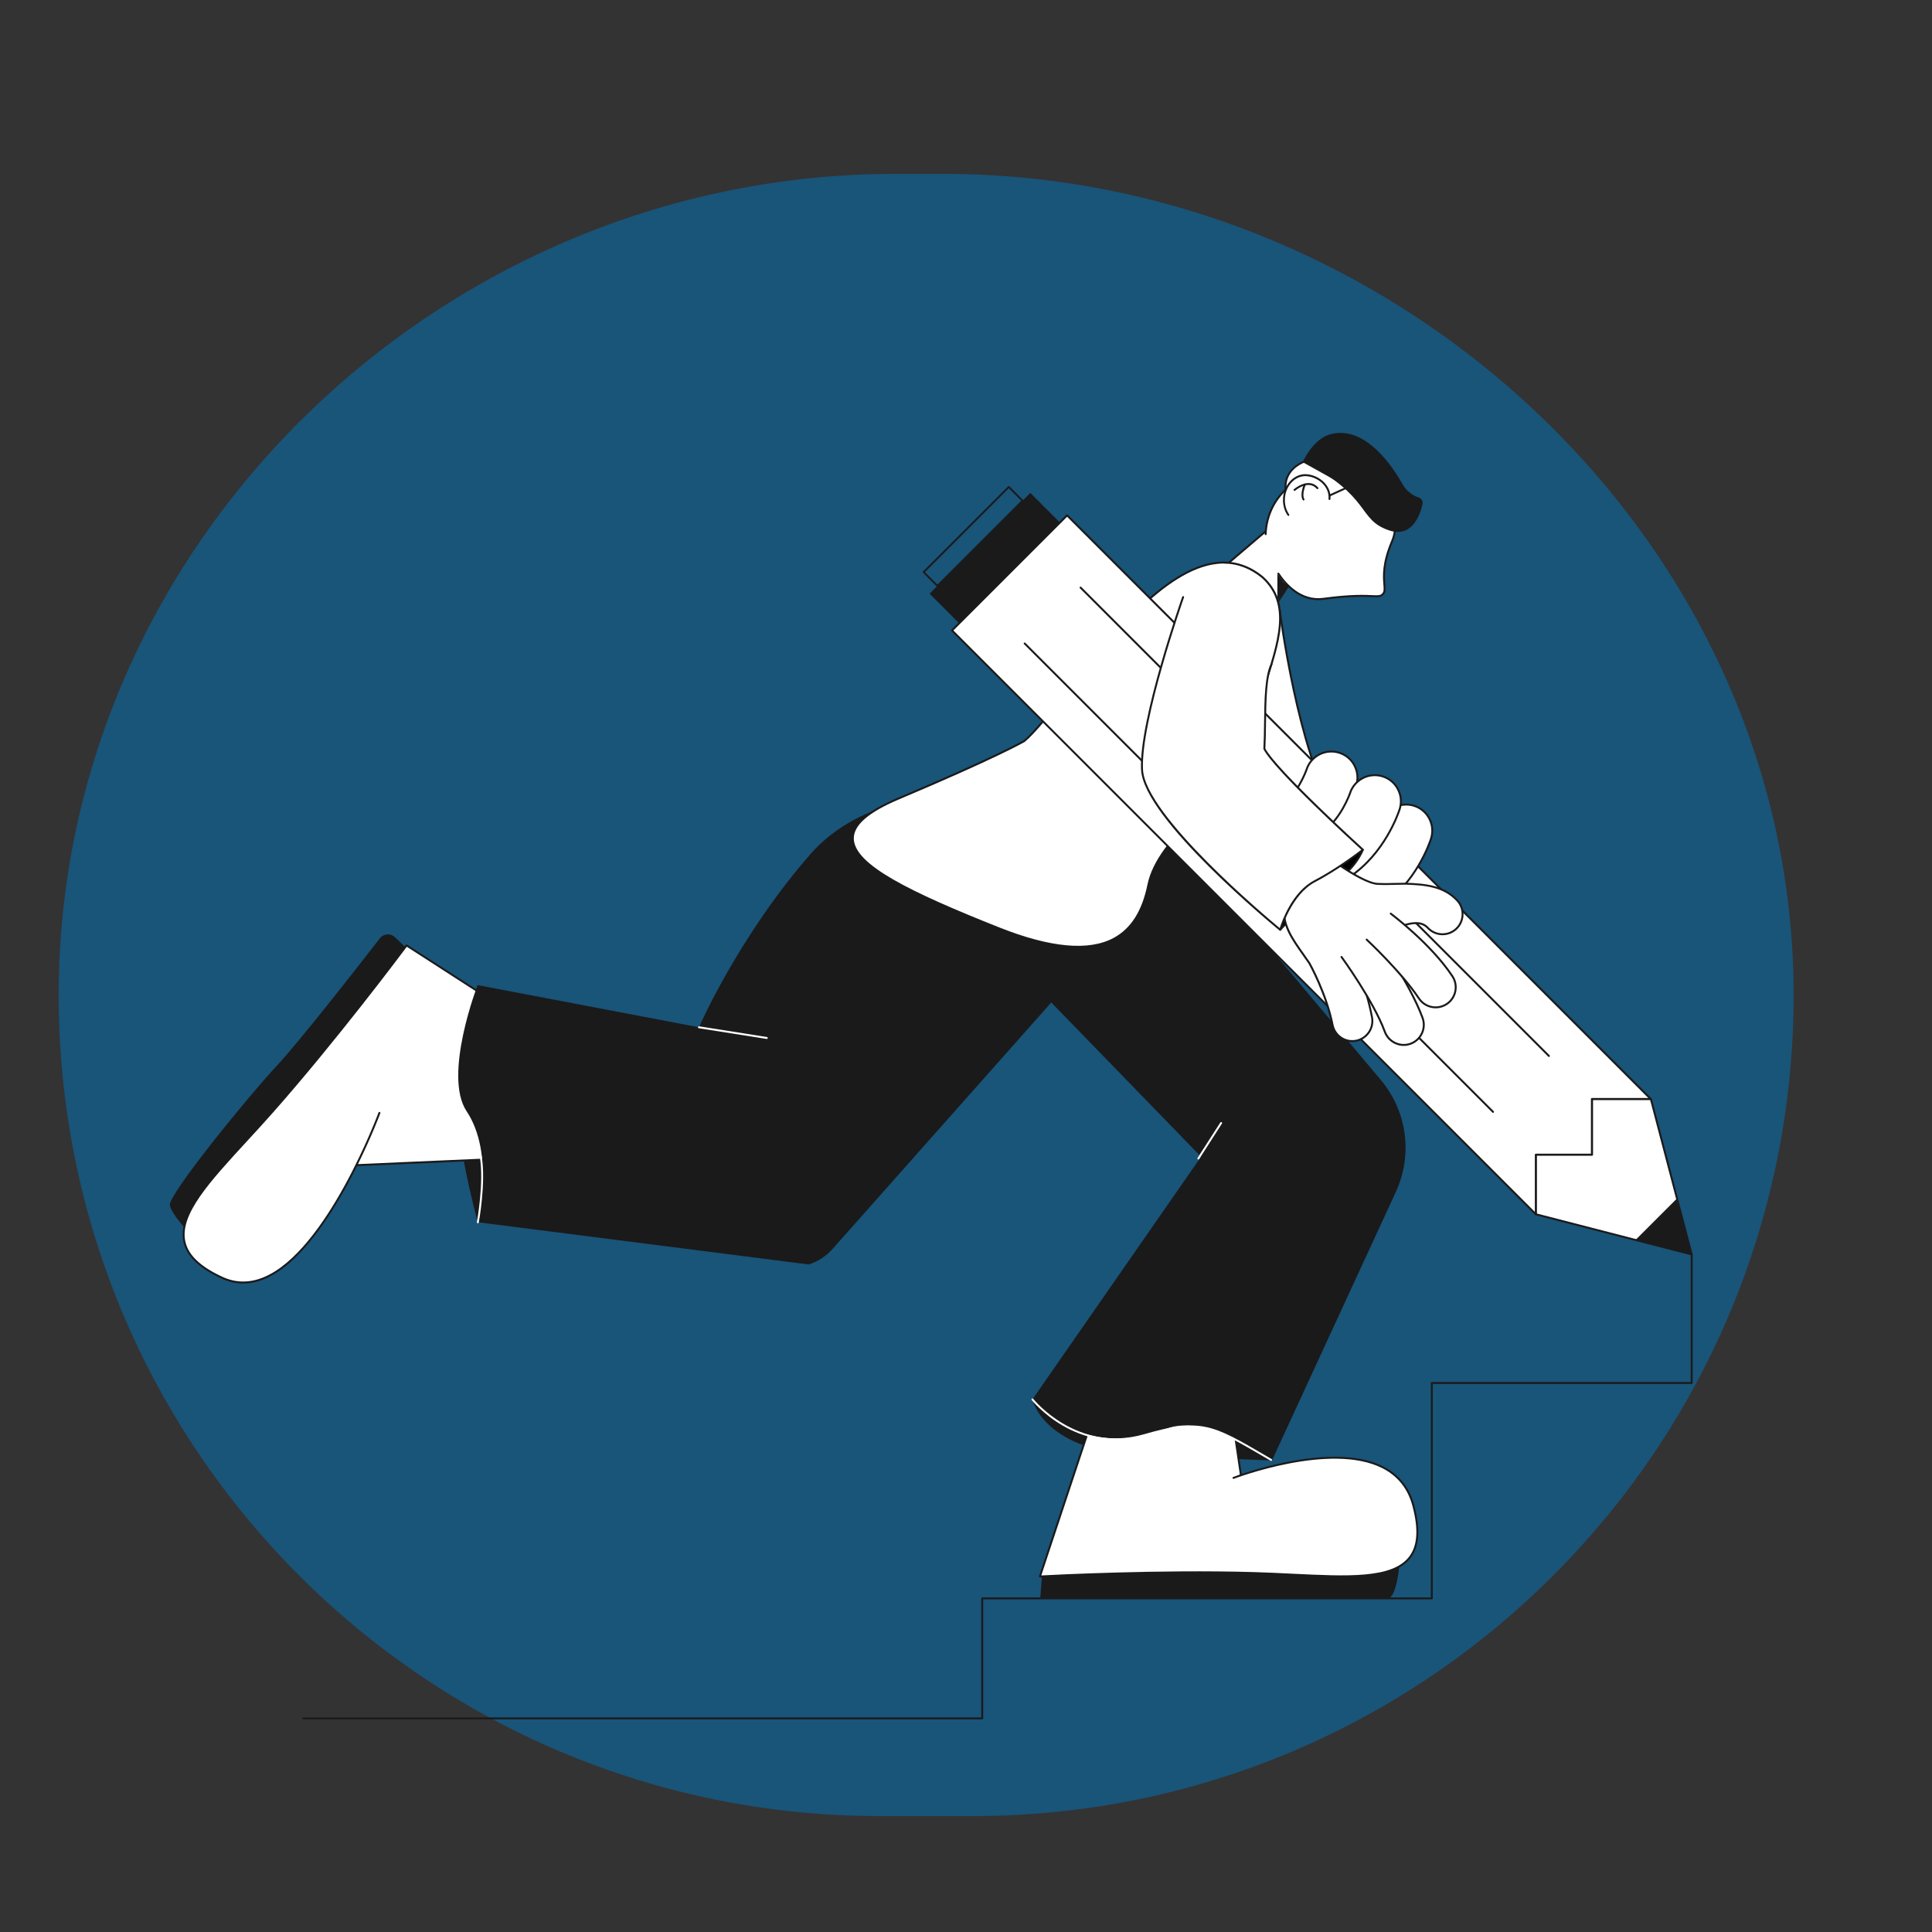 <?xml version="1.0" encoding="UTF-8"?>
<svg xmlns="http://www.w3.org/2000/svg" viewBox="0 0 1000 1000">
  <rect x="0" y="0" width="1000" height="1000" fill="#333333" stroke="none"/>
  <defs>
    <style>
      .cls-1 {
        fill: #0075bf;
      }

      .cls-2 {
        fill: #fff;
      }

      .cls-3 {
        fill: #1a1a1a;
      }

      .cls-4 {
        opacity: .5;
      }
    </style>
  </defs>
  <g id="Calque_16">
    <g class="cls-4">
      <g id="Calque_2-2" data-name="Calque_2">
        <path class="cls-1" d="M503.38,940h-48c-234.7,0-425-190.3-425-425h0c0-234.7,198.3-425,433-425h25c234.7,0,440,190.3,440,425h0c0,234.7-190.3,425-425,425Z"/>
      </g>
    </g>
  </g>
  <g id="Calque_3">
    <g>
      <path class="cls-2" d="M662.4,315.93s9.97,80.24,31.97,109.42-84.84-35.01-84.84-35.01l52.87-74.41h0Z"/>
      <path class="cls-3" d="M694.93,433.38c-14.3,0-77.92-37.96-85.66-42.61-.12-.07-.2-.19-.23-.33-.03-.14,0-.28.08-.39l52.88-74.41c.12-.17.33-.25.53-.2s.35.22.37.42c.1.8,10.2,80.44,31.87,109.18,2.92,3.88,3.75,6.29,2.58,7.58-.46.51-1.29.75-2.42.75h0ZM610.25,390.19c32.53,19.52,82.04,46.56,86.36,41.77.43-.48.66-1.93-2.64-6.31-20.31-26.95-30.5-98.01-31.9-108.4l-51.82,72.93h0Z"/>
    </g>
    <path class="cls-3" d="M534.39,724.34s5.46,27.88,60.04,29.43c54.58,1.55,63.93,2.21,63.93,2.21l4.27-37.05-128.25,5.41h.01Z"/>
    <path class="cls-3" d="M247.31,632.64s-14.97-53.84-10.12-76.81c4.85-22.97,53.62-7.22,53.62-7.22l18.84,65.03-62.34,19Z"/>
    <g>
      <path class="cls-3" d="M539.37,815.25l-.92,11.71s68.18.36,91.69.36h88.03c5.49,0,6.65-22.98,6.65-22.98l-185.44,10.92h-.01Z"/>
      <g>
        <path class="cls-2" d="M642.22,763.08l-7.8-52.79-66.24,15.78-29.91,89.91s58.34-3.26,110.47-1.78,94.99,10.47,82.77-35.02-93.05-14.23-93.05-14.23"/>
        <path class="cls-3" d="M538.27,816.49c-.16,0-.3-.07-.4-.2-.1-.13-.13-.3-.08-.46l29.91-89.91c.05-.16.19-.29.36-.33l66.24-15.78c.14-.03.28,0,.4.07.12.08.19.2.21.34l7.79,52.72c12.88-4.3,50.83-15.28,73.26-3.9,8.18,4.15,13.58,10.89,16.03,20.02,3.39,12.62,2.71,21.65-2.08,27.59-9.21,11.42-32.06,10.31-60.97,8.9-6.53-.32-13.28-.65-20.22-.84-51.51-1.47-109.84,1.75-110.42,1.78h-.03,0ZM568.56,726.5l-29.59,88.95c6.93-.37,61.35-3.12,109.78-1.75,6.95.2,13.7.53,20.24.85,28.63,1.39,51.25,2.5,60.14-8.53,4.58-5.68,5.2-14.42,1.9-26.71-2.38-8.84-7.6-15.36-15.52-19.38-26.79-13.6-76.37,5.3-76.87,5.49-.25.1-.55-.03-.65-.29-.1-.26.03-.55.29-.65.08-.03,1.32-.5,3.47-1.24-.01-.03-.02-.07-.03-.11l-7.72-52.25-65.44,15.59v.03Z"/>
      </g>
    </g>
    <path class="cls-3" d="M471.62,444.18l150.04,154.54-87.28,125.61s24.05,32.36,69.2,15.21c22-8.36,54.77,16.43,54.77,16.43l64.16-139.11c8.83-19.15,5.81-41.67-7.76-57.81l-125.88-149.72-117.26,34.85h.01Z"/>
    <path class="cls-2" d="M620.26,600.16c-.09,0-.19-.03-.27-.08-.23-.15-.3-.46-.15-.69l11.79-18.38c.15-.23.46-.3.69-.15.23.15.3.46.15.69l-11.79,18.38c-.1.15-.26.23-.42.23h0Z"/>
    <path class="cls-3" d="M210.3,490.69l-5.94-5.63c-2.24-2.13-5.83-1.86-7.72.59-10.48,13.52-41.45,53.24-53.41,66.03-14.49,15.5-56.25,66.72-55.31,72.12s12.03,16.33,12.03,16.33l110.36-149.43h0Z"/>
    <g>
      <path class="cls-2" d="M184.51,603.09l65.93-2.89,31.02-65.03-71.03-45.81s-34.84,46.9-69.36,85.99-68.86,66.26-26.1,86,81.43-85.34,81.43-85.34"/>
      <path class="cls-3" d="M125.87,664.33c-3.78,0-7.49-.84-11.11-2.51-11.87-5.48-18.36-11.78-19.86-19.27-2.88-14.39,12.6-31.22,32.2-52.53,4.42-4.81,9-9.79,13.59-14.99,34.11-38.63,68.99-85.49,69.33-85.96.16-.21.45-.26.67-.12l71.03,45.81c.21.14.29.41.18.64l-31.02,65.03c-.08.17-.24.28-.43.28l-65.69,2.87c-10.92,21.92-28.25,50.3-47.88,58.44-3.72,1.54-7.4,2.31-11.03,2.31h.02ZM210.55,490.04c-3.38,4.53-36.59,48.82-69.11,85.65-4.6,5.21-9.18,10.19-13.61,15-19.41,21.1-34.73,37.77-31.96,51.65,1.43,7.15,7.74,13.23,19.3,18.56,6.83,3.16,14.01,3.22,21.34.18,32.71-13.56,59.15-84.53,59.41-85.24.1-.26.38-.39.64-.3.26.1.39.38.3.64-.1.29-4.38,11.77-11.58,26.36l64.84-2.84,30.7-64.36-70.27-45.31h0Z"/>
    </g>
    <path class="cls-3" d="M530.32,412.14s-73.7-12.58-110.94,30.08c-37.24,42.66-57.59,89.49-57.59,89.49l-114.59-21.82s-18.06,46.71-5.68,65.29c14.72,22.08,5.79,57.45,5.79,57.45l171.26,21.85c4.73-1.47,8.96-4.21,12.25-7.91l140.94-158.82-41.44-75.61Z"/>
    <g>
      <polygon class="cls-2" points="658.4 272.2 676.41 288.42 657.25 317.92 633.44 293.5 658.4 272.2"/>
      <path class="cls-3" d="M657.24,318.42c-.13,0-.26-.05-.36-.15l-23.8-24.42c-.1-.1-.15-.23-.14-.37,0-.14.07-.27.17-.36l24.96-21.3c.19-.16.47-.16.66,0l18.01,16.22c.18.16.22.44.08.64l-19.17,29.5c-.08.13-.22.21-.37.23h-.05,0ZM634.17,293.53l23,23.59,18.59-28.62-17.37-15.64-24.22,20.67h0Z"/>
    </g>
    <g>
      <path class="cls-2" d="M655.09,276.49c.76-19.8,17.59-33.42,35.63-31.85,18.03,1.56,36.9,18.82,29.82,35.48-7.75,18.24-1.82,24.32-4.79,27.43-2.56,2.69-5.61-1-30.69,2.39-9.94,1.34-18-4.93-23.38-13.05"/>
      <path class="cls-3" d="M682.34,310.62c-10.51,0-17.63-8.25-21.08-13.46-.15-.23-.09-.54.14-.69.23-.15.54-.09.69.14,3.62,5.46,11.41,14.39,22.9,12.83,14.07-1.9,21.35-1.58,25.27-1.4,3.12.14,4.16.19,5.13-.84.95-.99.83-2.42.64-4.78-.33-4.08-.87-10.92,4.05-22.5,3.11-7.33.77-13.85-1.74-18.02-5.37-8.92-16.74-15.82-27.66-16.77-8.73-.76-17.53,2.15-24.14,7.98-6.71,5.92-10.6,14.23-10.95,23.39-.01.28-.21.51-.52.48-.28,0-.49-.24-.48-.52.36-9.44,4.37-18,11.29-24.1,6.81-6.01,15.88-9.01,24.88-8.23,11.22.97,22.91,8.06,28.43,17.25,3.77,6.28,4.4,12.82,1.8,18.93-4.82,11.35-4.29,18.04-3.97,22.03.2,2.55.34,4.23-.92,5.55-1.29,1.35-2.64,1.29-5.9,1.15-3.88-.17-11.11-.5-25.09,1.4-.95.13-1.88.19-2.78.19h.01Z"/>
    </g>
    <polygon class="cls-3" points="661.17 296.99 661.17 311.07 666.89 303.23 664.56 301.44 661.17 296.99"/>
    <g>
      <path class="cls-2" d="M530.14,383.59c22.34-18.64,79.74-120.86,123.44-84.76,18.93,17.39,3.87,43.25-6.21,78.7-10.08,35.45-47.45,53.61-52.96,80.5s-23.97,43.64-77.34,22.45c-65.6-26.04-102.8-45.74-51.79-67.26,51.01-21.52,64.86-29.63,64.86-29.63h0Z"/>
      <path class="cls-3" d="M557.84,490.62c-11.12,0-24.68-3.22-40.95-9.67-46.77-18.57-75.79-32.9-75.94-46.94-.08-7.41,7.82-14.37,24.14-21.25,49.18-20.75,63.96-29.12,64.76-29.58,5.43-4.54,13.06-14.2,21.9-25.37,21.37-27.02,50.63-64.03,78.22-66.95,8.67-.92,16.72,1.63,23.93,7.59,15.26,14.01,8.75,33.6.52,58.39-2.2,6.63-4.48,13.48-6.57,20.83-5.27,18.54-18.21,32.66-29.64,45.12-10.64,11.61-20.69,22.57-23.31,35.35-2.87,13.97-8.75,23.19-17.99,28.18-5.31,2.87-11.65,4.31-19.08,4.31h0ZM633.37,291.68c-1.09,0-2.19.06-3.3.18-27.17,2.88-56.28,39.69-77.54,66.58-8.89,11.24-16.57,20.95-22.08,25.55-.02.02-.04.03-.07.05-.14.08-14.46,8.38-64.92,29.66-15.91,6.71-23.6,13.36-23.53,20.32.14,13.48,28.92,27.6,75.31,46.02,26.47,10.51,46.38,12.33,59.18,5.42,8.96-4.84,14.68-13.84,17.48-27.5,2.68-13.05,12.82-24.11,23.56-35.83,11.9-12.98,24.21-26.4,29.41-44.71,2.09-7.37,4.37-14.23,6.58-20.87,8.12-24.45,14.54-43.76-.23-57.32-6.05-5-12.73-7.52-19.87-7.52l.02-.03ZM530.14,383.59h0Z"/>
    </g>
    <path class="cls-2" d="M396.88,537.75h-.08l-35.09-5.54c-.27-.04-.46-.3-.42-.57s.31-.46.57-.42l35.09,5.54c.27.04.46.3.42.57-.04.25-.25.42-.49.42h0Z"/>
    <g>
      <path class="cls-2" d="M674.93,239.01s-10.21,3.59-9.52,13.82c.7,10.24,19.06,5.32,19.06,5.32l13.68-6.22-23.22-12.92Z"/>
      <path class="cls-3" d="M675.5,259.84c-2.87,0-5.82-.46-7.89-1.93-1.65-1.18-2.55-2.87-2.7-5.04-.71-10.5,9.74-14.29,9.85-14.33.14-.05.28-.03.41.03l23.22,12.92c.17.09.26.27.26.46s-.12.36-.29.44l-13.68,6.22c-.34.09-4.66,1.23-9.17,1.23h0ZM674.89,239.56c-1.45.57-9.59,4.18-8.98,13.24.13,1.88.88,3.29,2.28,4.29,4.93,3.52,16.04.61,16.15.58l12.7-5.78-22.15-12.33h0Z"/>
    </g>
    <g>
      <g>
        <path class="cls-2" d="M666.86,266.51c-1.66-2.41-2.54-5.57-2.24-8.95.6-6.92,5.89-12.12,11.83-11.6s12.31,5.39,11.71,12.32"/>
        <path class="cls-3" d="M666.86,267.01c-.16,0-.32-.08-.41-.22-1.79-2.61-2.62-5.9-2.33-9.27.3-3.47,1.74-6.63,4.06-8.9,2.34-2.29,5.29-3.41,8.3-3.15,6.36.55,12.77,5.85,12.16,12.86-.02.28-.27.49-.54.46-.28-.02-.48-.27-.46-.54.56-6.41-5.37-11.26-11.25-11.77-2.71-.24-5.39.78-7.52,2.87-2.15,2.11-3.49,5.05-3.77,8.28-.27,3.14.49,6.2,2.16,8.62.16.23.1.54-.13.7-.09.06-.19.09-.28.09v-.03Z"/>
      </g>
      <g>
        <path class="cls-2" d="M670.05,253.59s7.15-6.24,11.87-.91"/>
        <path class="cls-3" d="M670.05,254.09c-.14,0-.28-.06-.38-.17-.18-.21-.16-.52.05-.71.08-.07,7.58-6.51,12.57-.87.18.21.16.52-.04.71-.21.18-.52.16-.71-.04-4.33-4.89-10.88.72-11.16.96-.09.08-.21.12-.33.12h0Z"/>
      </g>
      <g>
        <path class="cls-2" d="M675.37,250.78s-2.23,5.16-.67,7.75"/>
        <path class="cls-3" d="M674.7,259.03c-.17,0-.33-.09-.43-.24-1.67-2.78.55-7.99.64-8.21.11-.25.4-.37.66-.26.25.11.37.4.26.66-.02.05-2.11,4.95-.7,7.3.14.24.07.54-.17.69-.08.05-.17.07-.26.07h0Z"/>
      </g>
    </g>
    <path class="cls-3" d="M674.45,238.74s5.29-11.37,13.69-13.83c16.45-4.83,30.28,12.3,37.97,25.95,1.89,3.35,5.47,5.85,8.02,6.56,1.55.43,2.51,1.98,2.16,3.55-1.47,6.42-5.77,17.56-17.59,13.46-16.3-5.65-8.59-17.33-44.25-35.69h0Z"/>
    <path class="cls-2" d="M247.32,633.14h-.09c-.27-.05-.45-.31-.4-.58.04-.2,3.78-20.51,1.5-33.92-.05-.27.14-.53.41-.58.27-.04.53.14.58.41,2.31,13.59-1.46,34.07-1.5,34.28-.04.24-.25.41-.49.41v-.02Z"/>
    <path class="cls-2" d="M657.94,756.16c-.09,0-.17-.02-.25-.07l-2.68-1.57c-27.72-16.23-33.49-19.6-62.45-11.23-35.41,10.23-58.33-18.36-58.56-18.65-.17-.22-.13-.53.08-.7.22-.17.53-.13.7.08.22.28,22.74,28.36,57.5,18.31,29.37-8.49,35.2-5.08,63.23,11.33l2.68,1.57c.24.14.32.45.18.68-.09.16-.26.25-.43.25Z"/>
    <path class="cls-3" d="M508.39,889.92H157.01c-.28,0-.5-.22-.5-.5s.22-.5.5-.5h350.88v-61.6c0-.28.22-.5.5-.5h232.21v-110.99c0-.28.22-.5.5-.5h134.02v-66.02c0-.28.22-.5.5-.5s.5.22.5.5v66.52c0,.28-.22.5-.5.5h-134.02v110.99c0,.28-.22.5-.5.5h-232.21v61.6c0,.28-.22.5-.5.5Z"/>
    <g>
      <g>
        <polygon class="cls-2" points="854.51 568.95 875.62 649.3 794.97 628.5 492.78 326.31 552.33 266.77 854.51 568.95"/>
        <path class="cls-3" d="M875.62,649.8s-.08,0-.12-.02l-80.66-20.8c-.09-.02-.17-.07-.23-.13l-302.19-302.19c-.2-.2-.2-.51,0-.71l59.54-59.55c.19-.19.52-.19.71,0l302.19,302.19c.06.06.11.14.13.23l21.11,80.35c.04.17,0,.35-.13.48-.09.1-.22.15-.35.15h0ZM795.22,628.05l79.7,20.56-20.86-79.39-301.74-301.74-58.84,58.84,301.74,301.73h0Z"/>
      </g>
      <path class="cls-3" d="M794.97,629.04c-.3,0-.54-.24-.54-.54v-30.82c0-.3.24-.54.54-.54h28.49v-28.28c0-.3.24-.54.54-.54h30.41c.3,0,.54.24.54.54s-.24.54-.54.54h-29.86v28.28c0,.3-.24.54-.54.54h-28.49v30.28c0,.3-.24.54-.54.54h-.01Z"/>
      <polygon class="cls-3" points="846.59 641.74 867.76 620.58 875.68 649.24 846.59 641.74"/>
      <rect class="cls-3" x="478.01" y="278.04" width="73.76" height="21.68" transform="translate(-53.46 448.69) rotate(-45)"/>
      <path class="cls-3" d="M485.19,303.71c-.12,0-.24-.05-.33-.14l-7.12-7.12c-.09-.09-.14-.21-.14-.33s.05-.24.14-.33l44.07-44.07c.18-.17.49-.17.66,0l7.12,7.12c.18.18.18.48,0,.66l-44.07,44.07c-.09.09-.21.14-.33.14ZM478.74,296.13l6.46,6.46,43.41-43.41-6.45-6.46-43.41,43.41h0Z"/>
      <path class="cls-3" d="M772.79,576c-.13,0-.26-.05-.35-.15l-242.42-242.42c-.2-.2-.2-.51,0-.71s.51-.2.71,0l242.42,242.42c.2.2.2.51,0,.71-.1.1-.23.15-.35.15h-.01Z"/>
      <path class="cls-3" d="M801.72,547.07c-.13,0-.26-.05-.35-.15l-242.42-242.42c-.2-.2-.2-.51,0-.71s.51-.2.71,0l242.42,242.42c.2.2.2.51,0,.71-.1.1-.23.15-.35.15h-.01Z"/>
    </g>
    <g>
      <g>
        <path class="cls-2" d="M668.6,443.89c-4.37,0-8.65-2.11-11.25-6.02-4.13-6.21-2.45-14.59,3.76-18.72,10.38-6.9,15.13-20.74,15.18-20.88,2.31-7.09,9.92-10.93,17-8.63,7.09,2.31,10.96,9.96,8.65,17.05-.75,2.31-7.88,22.96-25.87,34.93-2.3,1.53-4.9,2.26-7.47,2.26h0Z"/>
        <path class="cls-3" d="M668.6,444.39c-4.7,0-9.07-2.33-11.67-6.24-4.28-6.43-2.53-15.14,3.9-19.41,10.24-6.81,14.94-20.48,14.98-20.62,2.38-7.31,10.29-11.32,17.63-8.94,7.34,2.39,11.36,10.32,8.97,17.68-.76,2.33-7.93,23.12-26.07,35.19-2.31,1.53-4.99,2.35-7.74,2.35h0ZM689.12,389.49c-5.48,0-10.58,3.48-12.36,8.94-.05.14-4.84,14.12-15.38,21.14-5.97,3.97-7.59,12.06-3.62,18.03,2.42,3.63,6.47,5.8,10.84,5.8,2.56,0,5.05-.75,7.19-2.18,17.86-11.89,24.93-32.37,25.68-34.67,1.08-3.3.8-6.83-.77-9.94-1.57-3.11-4.26-5.41-7.56-6.48-1.33-.43-2.69-.64-4.02-.64h0Z"/>
      </g>
      <g>
        <path class="cls-2" d="M707.34,471.35c-4.37,0-8.65-2.11-11.25-6.02-4.13-6.21-2.45-14.59,3.76-18.72,10.38-6.91,15.13-20.74,15.18-20.88,2.31-7.09,9.92-10.93,17-8.63,7.09,2.31,10.96,9.96,8.65,17.05-.75,2.31-7.88,22.96-25.87,34.93-2.3,1.53-4.9,2.26-7.47,2.26h0Z"/>
        <path class="cls-3" d="M707.34,471.85c-4.7,0-9.07-2.33-11.67-6.24-4.28-6.43-2.53-15.13,3.9-19.41,10.24-6.81,14.94-20.49,14.98-20.62,2.38-7.31,10.29-11.32,17.63-8.94,7.34,2.39,11.36,10.32,8.97,17.68-.76,2.33-7.93,23.12-26.07,35.19-2.31,1.54-4.99,2.35-7.75,2.35h.01ZM727.86,416.94c-5.48,0-10.58,3.48-12.36,8.94-.05.14-4.84,14.12-15.38,21.14-5.97,3.97-7.59,12.06-3.62,18.03,2.42,3.63,6.47,5.8,10.83,5.8,2.56,0,5.05-.75,7.19-2.18,17.86-11.89,24.93-32.37,25.67-34.67,1.08-3.3.8-6.83-.77-9.94-1.57-3.11-4.26-5.41-7.56-6.48-1.33-.43-2.69-.64-4.02-.64h.02Z"/>
      </g>
      <g>
        <path class="cls-2" d="M691.09,456.14c-4.37,0-8.65-2.11-11.25-6.02-4.13-6.21-2.45-14.59,3.76-18.72,10.38-6.91,15.13-20.74,15.18-20.88,2.31-7.09,9.92-10.93,17-8.63,7.09,2.31,10.96,9.96,8.65,17.05-.75,2.31-7.88,22.96-25.87,34.93-2.3,1.53-4.9,2.26-7.47,2.26h0Z"/>
        <path class="cls-3" d="M691.09,456.64c-4.7,0-9.07-2.33-11.67-6.24-4.28-6.43-2.53-15.13,3.9-19.41,10.24-6.81,14.94-20.49,14.98-20.62,2.38-7.31,10.29-11.33,17.63-8.94,7.34,2.39,11.36,10.32,8.97,17.68-.76,2.33-7.93,23.12-26.07,35.19-2.31,1.54-4.99,2.35-7.75,2.35h.01ZM711.61,401.73c-5.47,0-10.57,3.48-12.35,8.94-.05.14-4.84,14.12-15.38,21.14-5.97,3.97-7.59,12.06-3.62,18.03,2.42,3.63,6.47,5.8,10.83,5.8,2.56,0,5.05-.75,7.19-2.18,17.86-11.89,24.93-32.37,25.67-34.67,1.08-3.3.8-6.83-.77-9.94-1.57-3.11-4.26-5.41-7.56-6.48-1.33-.43-2.69-.64-4.02-.64h.01Z"/>
      </g>
    </g>
    <g>
      <g>
        <path d="M705.41,439.83s-3.76,10.26-14.98,16.65c-11.23,6.39-27.79,24.77-27.79,24.77l-7.55-27.87,50.32-13.55h0Z"/>
        <path class="cls-3" d="M662.64,481.75s-.08,0-.12-.01c-.18-.04-.32-.18-.37-.36l-7.55-27.87c-.04-.13-.02-.27.05-.38.07-.12.18-.2.3-.23l50.32-13.55c.18-.05.37,0,.5.15.13.14.17.33.1.51-.04.1-3.95,10.5-15.21,16.91-11.03,6.27-27.5,24.49-27.67,24.67-.1.11-.23.17-.37.17h.02ZM655.7,453.73l7.18,26.51c3.12-3.38,17.35-18.54,27.3-24.2,8.98-5.11,13.15-12.82,14.36-15.46l-48.84,13.15h0Z"/>
      </g>
      <g>
        <g>
          <path class="cls-2" d="M713.63,483.57c1.43,0,2.87-.29,4.26-.92.41-.18.93-.43,1.55-.74,10.07-4.89,16.1-5.41,19.54-1.69,3.9,4.22,10.48,4.48,14.69.58,4.22-3.9,4.48-10.47.58-14.69-6.74-7.3-15.87-8.37-26.73-8.71-5.74,0-8.47.33-14.39.1-9.88-.38-35.98-21.57-35.98-21.57l-22.06,14.31s10.44,9.54,9.54,20.03c-.89,10.49,6.86,19.03,13.1,28.31.09.16,8.78,15.75,11.98,31.9.98,4.95,5.33,8.38,10.19,8.38.67,0,1.35-.07,2.03-.2,5.63-1.11,9.3-6.58,8.18-12.22-3.86-19.5-9.81-29.34-10.23-30.09"/>
          <path class="cls-3" d="M699.91,539.37c-5.18,0-9.67-3.69-10.68-8.79-3.15-15.9-11.57-31.11-11.92-31.75-1.02-1.52-2.13-3.08-3.2-4.58-5.52-7.77-10.72-15.11-9.96-24.01.86-10.11-9.28-19.52-9.38-19.62-.11-.1-.17-.26-.16-.41s.1-.29.23-.38l22.06-14.31c.18-.12.42-.11.59.03.26.21,26.08,21.08,35.68,21.46,3.6.14,6.06.07,8.67,0,1.71-.05,3.47-.1,5.7-.1,10.26.32,20.05,1.23,27.1,8.87,4.08,4.42,3.8,11.32-.61,15.4-2.14,1.98-4.92,3-7.83,2.88-2.91-.12-5.6-1.36-7.57-3.5-3.26-3.53-9.11-2.98-18.95,1.8-.63.31-1.16.56-1.57.74-1.42.64-2.92.96-4.46.96-.28,0-.5-.22-.5-.5s.22-.5.5-.5c1.4,0,2.77-.29,4.05-.87.4-.18.92-.43,1.54-.73,10.31-5,16.51-5.49,20.12-1.58,1.79,1.94,4.24,3.07,6.88,3.18,2.62.1,5.17-.83,7.11-2.62,4.01-3.7,4.26-9.98.56-13.99-6.79-7.35-16.35-8.24-26.38-8.55-2.21,0-3.96.05-5.66.1-2.62.07-5.1.14-8.73,0-9.5-.37-32.99-19.03-35.99-21.45l-21.23,13.77c2.06,2.03,10.04,10.55,9.24,19.99-.73,8.54,4.38,15.73,9.78,23.35,1.07,1.51,2.18,3.08,3.24,4.64.38.68,8.88,16.02,12.05,32.08.92,4.62,4.99,7.98,9.7,7.98.64,0,1.29-.06,1.93-.19,5.35-1.06,8.85-6.28,7.79-11.63-3.44-17.39-8.61-27.22-10.11-29.82l-.07-.12c-.14-.24-.05-.55.19-.68.24-.14.54-.05.68.19l.06.11c1.52,2.63,6.75,12.59,10.22,30.13,1.17,5.9-2.68,11.64-8.58,12.81-.7.14-1.42.21-2.13.21h0Z"/>
        </g>
        <g>
          <path class="cls-2" d="M711.17,483.07c.75,1.03,18.39,25.34,25.14,43.82,1.97,5.39-.8,11.36-6.2,13.34-1.18.43-2.38.63-3.57.63-4.24,0-8.23-2.62-9.77-6.83-5.74-15.72-22.25-38.48-22.42-38.71"/>
          <path class="cls-3" d="M726.55,541.36c-4.56,0-8.67-2.88-10.24-7.16-5.75-15.75-22.19-38.36-22.35-38.59-.16-.22-.12-.54.11-.7.22-.16.53-.12.7.11.17.23,16.68,22.96,22.49,38.83,1.42,3.89,5.16,6.5,9.3,6.5,1.16,0,2.3-.2,3.4-.6,5.13-1.87,7.77-7.57,5.9-12.69-6.76-18.5-24.33-42.68-25.08-43.7-.16-.22-.11-.54.11-.7s.54-.11.7.11c.75,1.02,18.4,25.31,25.21,43.95,2.06,5.64-.85,11.91-6.5,13.98-1.21.44-2.47.67-3.74.67h-.01Z"/>
        </g>
        <g>
          <path class="cls-2" d="M719.85,472.89c.84.63,20.83,15.69,31.89,32.36,3.18,4.79,1.87,11.24-2.92,14.41-1.77,1.17-3.76,1.74-5.74,1.74-3.37,0-6.67-1.63-8.67-4.65-9.05-13.64-26.85-30.29-27.03-30.43"/>
          <path class="cls-3" d="M743.09,521.91c-3.67,0-7.07-1.82-9.09-4.87-8.97-13.53-26.78-30.18-26.94-30.32-.2-.18-.24-.48-.07-.69s.47-.25.69-.09c.14.1,18.08,16.87,27.15,30.55,1.84,2.77,4.93,4.43,8.26,4.43,1.95,0,3.83-.57,5.46-1.65,2.2-1.46,3.71-3.69,4.23-6.29.52-2.59,0-5.23-1.46-7.44-10.99-16.56-30.93-31.61-31.77-32.24-.22-.17-.27-.48-.1-.7.17-.22.48-.26.7-.1.85.64,20.93,15.78,32.01,32.49,1.61,2.43,2.18,5.33,1.6,8.19-.58,2.85-2.23,5.31-4.66,6.92-1.79,1.19-3.87,1.82-6.02,1.82h.01Z"/>
        </g>
      </g>
      <g>
        <path class="cls-2" d="M612.38,309.05s-22.63,63.98-21.26,89.44,71.52,82.77,71.52,82.77c0,0,5.23-18.58,17.87-25.16,12.63-6.58,24.91-16.26,24.91-16.26,0,0-45.05-40.9-50.98-52.26.83-14.81-.58-34.52,3.72-43.9"/>
        <path class="cls-3" d="M662.64,481.75c-.11,0-.23-.04-.32-.11-2.87-2.35-70.34-57.74-71.7-83.13-1.36-25.26,21.06-88.99,21.29-89.63.09-.26.38-.4.64-.3.26.09.4.38.3.64-.23.64-22.58,64.18-21.23,89.24,1.28,23.73,64.03,76.35,70.76,81.93,1.12-3.56,6.49-18.8,17.9-24.74,11.07-5.77,22-14.03,24.36-15.84-4.95-4.51-44.99-41.16-50.65-52-.04-.08-.06-.17-.06-.26.23-4.18.29-8.86.35-13.38.14-11.74.29-23.88,3.42-30.7.12-.25.42-.36.66-.25.25.12.36.41.25.66-3.04,6.63-3.18,18.66-3.33,30.29-.05,4.48-.11,9.12-.34,13.28,6.08,11.31,50.36,51.59,50.81,52,.11.1.17.24.16.39,0,.15-.08.28-.19.38-.12.1-12.45,9.78-24.98,16.31-12.3,6.41-17.57,24.67-17.62,24.85-.05.16-.17.29-.33.34-.05.02-.1.02-.15.02h0Z"/>
      </g>
    </g>
  </g>
</svg>